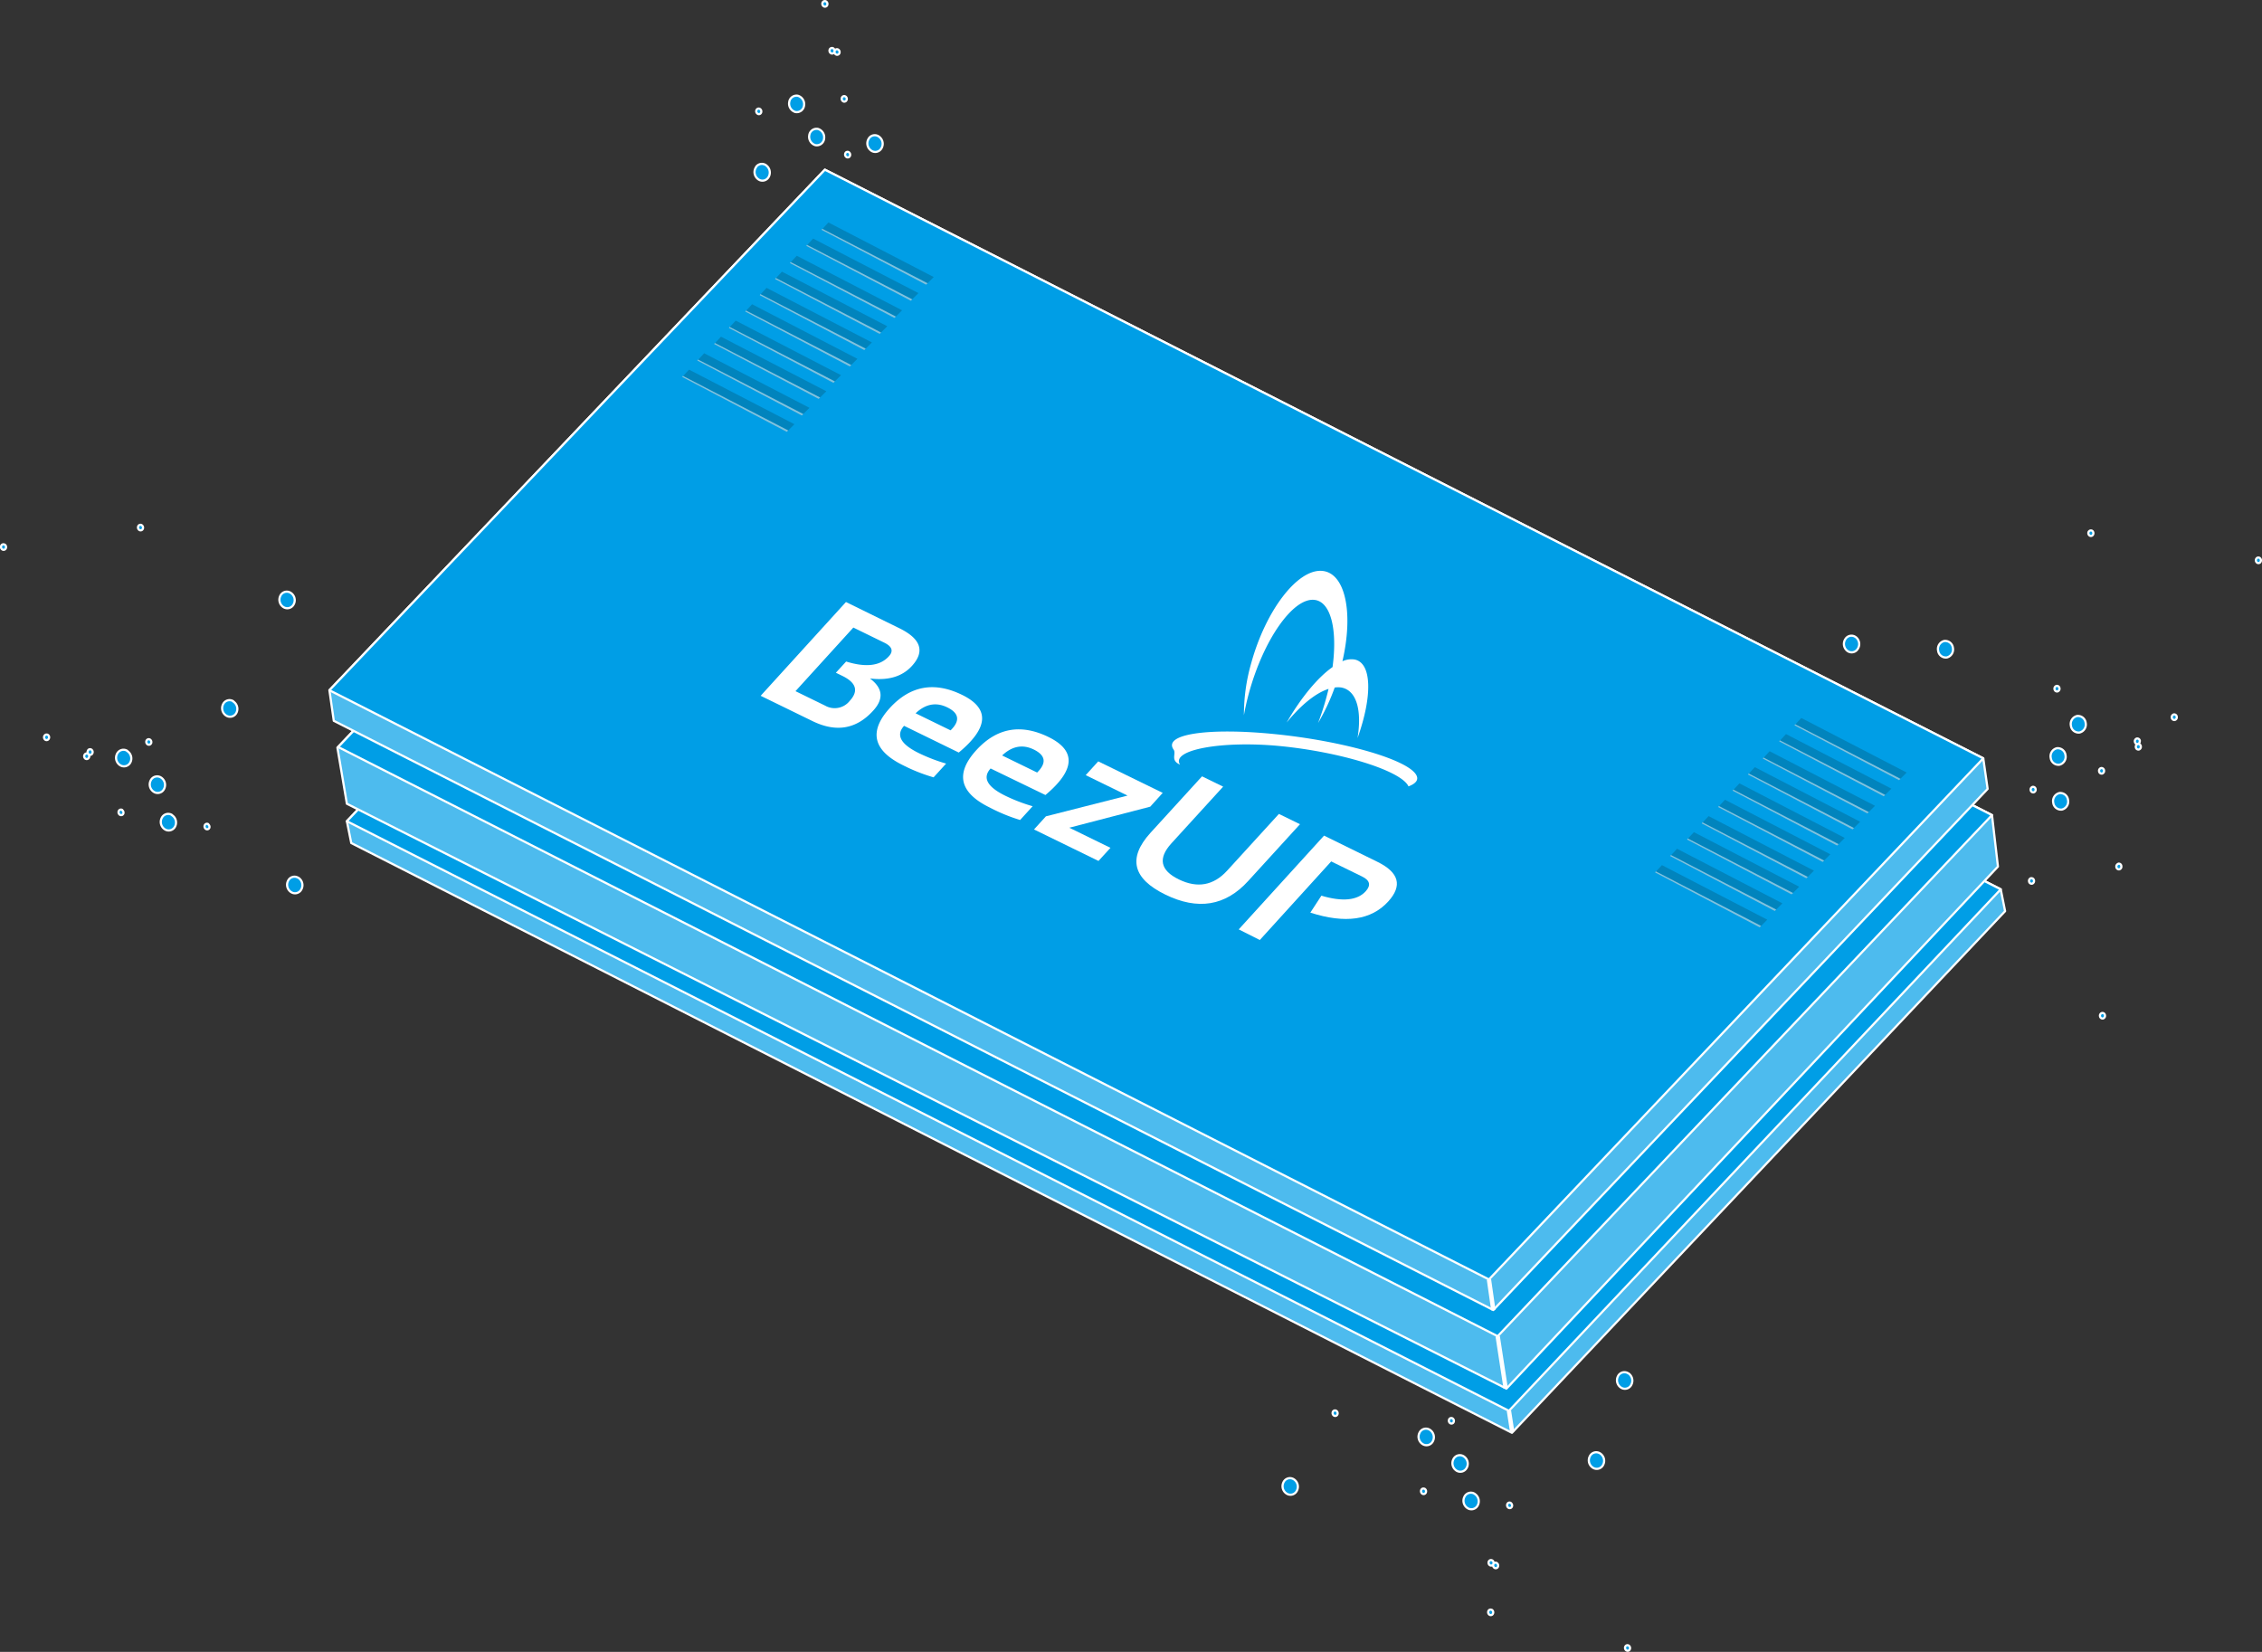 
<svg xmlns="http://www.w3.org/2000/svg" viewBox="0 0 518.09 378.38"><rect x="0" y="0" width="518.09" height="378.38" fill="#333333" stroke="none"/><defs><style>.cls-1{fill:#4dbbee;}.cls-1,.cls-2,.cls-3,.cls-8{stroke:#fff;}.cls-1,.cls-2,.cls-8{stroke-linejoin:round;stroke-width:0.5px;}.cls-2,.cls-7{fill:#009ee6;}.cls-3,.cls-8{fill:none;}.cls-3{stroke-miterlimit:10;}.cls-4{fill:#0184bd;}.cls-5,.cls-6{fill:#fff;}.cls-5{opacity:0.5;}</style></defs><title>fonctionnalite_illu_top</title><g id="Calque_1" data-name="Calque 1"><polygon id="dessus" class="cls-1" points="459.25 208.71 346.3 328.2 80.45 193.11 79.45 188.11 192.93 68.87 458.25 203.71 459.25 208.71"/><polygon id="dessus-2" data-name="dessus" class="cls-2" points="458.25 203.71 345.61 323.17 79.45 188.11 192.93 68.87 458.25 203.71"/><polygon id="dessus-3" data-name="dessus" class="cls-1" points="457.61 198.5 345.03 318.08 79.45 184.11 77.28 171.25 190.93 51.87 456.25 186.71 457.61 198.5"/><polygon id="dessus-4" data-name="dessus" class="cls-2" points="456.25 186.71 343.03 306.08 77.45 171.11 190.93 51.87 456.25 186.71"/><polygon id="dessus-5" data-name="dessus" class="cls-1" points="455.25 180.71 342.03 300.08 76.45 165.11 75.45 158.11 188.93 38.87 454.25 173.71 455.25 180.71"/><polygon id="dessus-6" data-name="dessus" class="cls-2" points="454.25 173.71 341.03 293.08 75.45 158.11 188.93 38.87 454.25 173.71"/><line class="cls-3" x1="341.03" y1="293.08" x2="342.03" y2="300.08"/><line class="cls-3" x1="343.03" y1="306.08" x2="344.86" y2="318"/><line class="cls-3" x1="345.61" y1="323.17" x2="346.36" y2="328"/><polygon class="cls-4" points="403.03 212.42 379.09 199.85 380.65 198.17 404.78 210.67 403.03 212.42"/><polygon class="cls-5" points="403.03 212.42 379.09 199.85 379.25 199.6 403.37 212.1 403.03 212.42"/><polygon class="cls-4" points="406.49 208.67 382.55 196.1 384.11 194.42 408.24 206.92 406.49 208.67"/><polygon class="cls-5" points="406.49 208.67 382.55 196.1 382.71 195.85 406.83 208.35 406.49 208.67"/><polygon class="cls-4" points="410.34 204.87 386.4 192.31 387.97 190.62 412.09 203.12 410.34 204.87"/><polygon class="cls-5" points="410.34 204.87 386.4 192.31 386.56 192.06 410.69 204.56 410.34 204.87"/><polygon class="cls-4" points="413.72 201.19 389.78 188.62 391.34 186.94 415.47 199.44 413.72 201.19"/><polygon class="cls-5" points="413.72 201.19 389.78 188.62 389.94 188.37 414.06 200.87 413.72 201.19"/><polygon class="cls-4" points="417.47 197.44 393.53 184.87 395.09 183.19 419.22 195.69 417.47 197.44"/><polygon class="cls-5" points="417.47 197.44 393.53 184.87 393.69 184.62 417.81 197.12 417.47 197.44"/><polygon class="cls-4" points="420.78 193.69 396.84 181.12 398.4 179.44 422.53 191.94 420.78 193.69"/><polygon class="cls-5" points="420.78 193.69 396.84 181.12 397 180.87 421.12 193.37 420.78 193.69"/><polygon class="cls-4" points="424.3 189.98 400.36 177.42 401.93 175.73 426.05 188.23 424.3 189.98"/><polygon class="cls-5" points="424.3 189.98 400.36 177.42 400.52 177.17 424.64 189.67 424.3 189.98"/><polygon class="cls-4" points="427.7 186.33 403.76 173.77 405.32 172.08 429.45 184.58 427.7 186.33"/><polygon class="cls-5" points="427.7 186.33 403.76 173.77 403.91 173.52 428.04 186.02 427.7 186.33"/><polygon class="cls-4" points="431.45 182.4 407.51 169.83 409.07 168.15 433.2 180.65 431.45 182.4"/><polygon class="cls-5" points="431.45 182.4 407.51 169.83 407.66 169.58 431.79 182.08 431.45 182.4"/><polygon class="cls-4" points="434.95 178.71 411.01 166.15 412.57 164.46 436.7 176.96 434.95 178.71"/><polygon class="cls-5" points="434.95 178.71 411.01 166.15 411.16 165.9 435.29 178.4 434.95 178.71"/><polygon class="cls-4" points="180.2 98.92 156.26 86.35 157.82 84.67 181.95 97.17 180.2 98.92"/><polygon class="cls-5" points="180.2 98.92 156.26 86.35 156.41 86.1 180.54 98.6 180.2 98.92"/><polygon class="cls-4" points="183.65 95.17 159.72 82.6 161.28 80.92 185.4 93.42 183.65 95.17"/><polygon class="cls-5" points="183.65 95.17 159.72 82.6 159.87 82.35 184 94.85 183.65 95.17"/><polygon class="cls-4" points="187.51 91.37 163.57 78.81 165.13 77.12 189.26 89.62 187.51 91.37"/><polygon class="cls-5" points="187.51 91.37 163.57 78.81 163.73 78.56 187.85 91.06 187.51 91.37"/><polygon class="cls-4" points="190.88 87.69 166.95 75.12 168.51 73.44 192.63 85.94 190.88 87.69"/><polygon class="cls-5" points="190.88 87.69 166.95 75.12 167.1 74.87 191.23 87.37 190.88 87.69"/><polygon class="cls-4" points="194.63 83.94 170.7 71.37 172.26 69.69 196.38 82.19 194.63 83.94"/><polygon class="cls-5" points="194.63 83.94 170.7 71.37 170.85 71.12 194.98 83.62 194.63 83.94"/><polygon class="cls-4" points="197.95 80.19 174.01 67.62 175.57 65.94 199.7 78.44 197.95 80.19"/><polygon class="cls-5" points="197.95 80.19 174.01 67.62 174.16 67.37 198.29 79.87 197.95 80.19"/><polygon class="cls-4" points="201.47 76.48 177.53 63.92 179.09 62.23 203.22 74.73 201.47 76.48"/><polygon class="cls-5" points="201.47 76.48 177.53 63.92 177.69 63.67 201.81 76.17 201.47 76.48"/><polygon class="cls-4" points="204.86 72.83 180.93 60.27 182.49 58.58 206.61 71.08 204.86 72.83"/><polygon class="cls-5" points="204.86 72.83 180.93 60.27 181.08 60.02 205.21 72.52 204.86 72.83"/><polygon class="cls-4" points="208.61 68.89 184.68 56.33 186.24 54.65 210.36 67.14 208.61 68.89"/><polygon class="cls-5" points="208.61 68.89 184.68 56.33 184.83 56.08 208.96 68.58 208.61 68.89"/><polygon class="cls-4" points="212.11 65.21 188.18 52.65 189.74 50.96 213.86 63.46 212.11 65.21"/><polygon class="cls-5" points="212.11 65.21 188.18 52.65 188.33 52.4 212.46 64.89 212.11 65.21"/><path class="cls-6" d="M718.78,702.45c-2.49-3.5-16.91-7.58-32.22-9.12s-25.7,0-23.21,3.54c.69,1-.83,2.45,1.48,3.45-2.22-3.42,9.79-5.57,23.14-4.23s26.45,5.3,28.94,8.79a2.71,2.71,0,0,1,.24.42C719,704.61,719.63,703.64,718.78,702.45Z" transform="translate(-394.55 -525.17)"/><path class="cls-6" d="M679.46,689c.3-1.67.69-3.41,1.18-5.19,3.34-12.13,10-21.63,14.86-21.24,3.85.31,5.42,6.73,4.26,15.4-3.36,2.35-7.2,6.95-10.52,12.72,3.24-4,6.66-6.78,9.6-7.72q-.26,1.12-.58,2.27c-.53,1.92-1.15,3.78-1.82,5.55a47.08,47.08,0,0,0,3.81-8.13,5.11,5.11,0,0,1,1.56,0c3.48.68,4.69,5.26,3.67,11.58,3.43-9.57,3.31-17.21-.67-18a4.93,4.93,0,0,0-2.79.4c2.59-11.19.64-20.27-4.66-20.7-5.62-.46-12.89,9-16.23,21.13A42.59,42.59,0,0,0,679.46,689Z" transform="translate(-394.55 -525.17)"/><path class="cls-6" d="M593.8,680.58q6.29.79,9.62-2.87,4.55-5-2.89-8.64l-12.22-6-19.54,21.48,11.84,5.78q8.15,4,13.93-2.37Q598.26,683.91,593.8,680.58Zm-10.25,6.23-6.8-3.32L590,668.92l7.08,3.46q2.7,1.32,1.06,3.12-3,3.32-9.79,1.2L586,679.27l1.46.71q4.8,2.34,1.75,5.69A4.4,4.4,0,0,1,583.55,686.81Z" transform="translate(-394.55 -525.17)"/><path class="cls-6" d="M614.91,684.34q-9.54-4.66-16.55,3-7.34,8.06,3.08,13.15a39.66,39.66,0,0,0,6.94,2.74l2.87-3.15a39.14,39.14,0,0,1-6.21-2.38q-6.31-3.08-3.42-6.27l12.53,6.12Q624.44,689,614.91,684.34Zm-2.65,8.12-8-3.9q3.41-3.23,7.25-1.36Q615.61,689.2,612.27,692.47Z" transform="translate(-394.55 -525.17)"/><path class="cls-6" d="M634.72,694q-9.54-4.66-16.55,3-7.34,8.06,3.08,13.15A39.65,39.65,0,0,0,628.2,713l2.87-3.15a39.13,39.13,0,0,1-6.21-2.38q-6.31-3.08-3.42-6.27L634,707.28Q644.25,698.67,634.72,694Zm-2.64,8.12-8-3.9q3.42-3.23,7.25-1.36Q635.42,698.87,632.08,702.14Z" transform="translate(-394.55 -525.17)"/><polygon class="cls-6" points="248.67 177.56 258.25 182.24 239.56 186.99 236.83 190 251.6 197.21 254.34 194.21 244.91 189.6 263.45 184.78 266.31 181.62 251.54 174.4 248.67 177.56"/><path class="cls-6" d="M658,716l11.86-13,4.84,2.36-11.86,13q-4.67,5.14,1.71,8.25t11.06-2l11.86-13,4.83,2.36-11.86,13q-7.81,8.59-19,3.11T658,716Z" transform="translate(-394.55 -525.17)"/><path class="cls-6" d="M678.27,738.06l19.54-21.48,12.22,6q7.44,3.64,2.48,9.09-5.83,6.41-17.84,2.55l2.53-3.88q7.27,2.14,10.14-1,1.89-2.07-.81-3.39l-7.08-3.46-16.35,18Z" transform="translate(-394.55 -525.17)"/></g><g id="Calque_2" data-name="Calque 2"><path class="cls-7" d="M866.25,700.34a1.88,1.88,0,0,0,1.38-2.21,1.78,1.78,0,0,0-2-1.56,1.88,1.88,0,0,0-1.38,2.21A1.78,1.78,0,0,0,866.25,700.34Zm4-11.15a1.88,1.88,0,0,0-1.38,2.21,1.78,1.78,0,0,0,2,1.56,1.88,1.88,0,0,0,1.38-2.21A1.78,1.78,0,0,0,870.22,689.19Zm14.41,5.67a.59.59,0,0,0-.67-.52.63.63,0,0,0-.46.74.59.59,0,0,0,.67.52A.63.63,0,0,0,884.63,694.86Zm-18.87-11.31a.63.63,0,0,0,.46-.74.59.59,0,0,0-.67-.52.63.63,0,0,0-.46.74A.59.59,0,0,0,865.76,683.56Zm-5.67,21.86a.63.63,0,0,0-.46.74.59.59,0,0,0,.67.52.63.63,0,0,0,.46-.74A.59.59,0,0,0,860.09,705.42Zm6.09,1.43a1.88,1.88,0,0,0-1.38,2.21,1.78,1.78,0,0,0,2,1.56,1.88,1.88,0,0,0,1.38-2.21A1.78,1.78,0,0,0,866.18,706.84Zm18-11.24a.63.63,0,0,0-.46.74.59.59,0,0,0,.67.52.63.63,0,0,0,.46-.74A.59.59,0,0,0,884.17,695.6ZM876,702.37a.63.63,0,0,0,.46-.74.59.59,0,0,0-.67-.52.63.63,0,0,0-.46.74A.59.59,0,0,0,876,702.37Zm16.44-13.54a.63.63,0,0,0-.46.74.59.59,0,0,0,.67.52.63.63,0,0,0,.46-.74A.59.59,0,0,0,892.39,688.83ZM839.84,672a1.88,1.88,0,0,0-1.38,2.21,1.78,1.78,0,0,0,2,1.56,1.88,1.88,0,0,0,1.38-2.21A1.78,1.78,0,0,0,839.84,672ZM581.91,554.71a1.68,1.68,0,0,0-2,1.43,2,2,0,0,0,1.38,2.28,1.68,1.68,0,0,0,2-1.43A2,2,0,0,0,581.91,554.71Zm-4.59-7.6a1.68,1.68,0,0,0-2,1.43,2,2,0,0,0,1.38,2.28,1.68,1.68,0,0,0,2-1.43A2,2,0,0,0,577.31,547.11Zm7.91-10.93a.56.56,0,0,0-.68.48.66.66,0,0,0,.46.76.56.56,0,0,0,.68-.48A.66.66,0,0,0,585.23,536.17Zm-17,15.12a.56.56,0,0,0,.68-.48.66.66,0,0,0-.46-.76.56.56,0,0,0-.68.48A.66.66,0,0,0,568.23,551.29Zm20,8.89a.68.68,0,0,0,.12.89.54.54,0,0,0,.81-.09.68.68,0,0,0-.12-.89A.54.54,0,0,0,588.22,560.19Zm5.34-3.33a2,2,0,0,0,.35,2.68,1.62,1.62,0,0,0,2.44-.28,2,2,0,0,0-.35-2.68A1.62,1.62,0,0,0,593.56,556.86Zm-7.19-20.4a.56.56,0,0,0-.68.48.66.66,0,0,0,.46.76.56.56,0,0,0,.68-.48A.66.66,0,0,0,586.37,536.46Zm2.11,11.5a.66.66,0,0,0-.46-.76.56.56,0,0,0-.68.48.66.66,0,0,0,.46.76A.56.56,0,0,0,588.47,548Zm-4.9-22.52a.56.56,0,0,0-.68.48.66.66,0,0,0,.46.76.56.56,0,0,0,.68-.48A.66.66,0,0,0,583.58,525.43Zm-15.86,38a2,2,0,0,0,.35,2.68,1.62,1.62,0,0,0,2.44-.28,2.05,2.05,0,0,0-.35-2.68A1.62,1.62,0,0,0,567.72,563.41ZM432.15,705.84a2,2,0,0,0-.76-2.59,1.63,1.63,0,0,0-2.34.73,2,2,0,0,0,.76,2.59A1.63,1.63,0,0,0,432.15,705.84Zm1.77,6a1.63,1.63,0,0,0-2.34.73,2,2,0,0,0,.76,2.59,1.63,1.63,0,0,0,2.34-.73A2,2,0,0,0,433.92,711.88ZM414,697.95a.68.68,0,0,0,0,.9.54.54,0,0,0,.82,0,.68.68,0,0,0,0-.9A.54.54,0,0,0,414,697.95Zm28.24,16a.54.54,0,0,0-.78.24.68.68,0,0,0,.25.86.54.54,0,0,0,.78-.24A.68.68,0,0,0,442.21,714Zm-13.09-18.51a.68.68,0,0,0-.25-.86.54.54,0,0,0-.78.24.68.68,0,0,0,.25.86A.54.54,0,0,0,429.12,695.48Zm-5.47,1.71a1.63,1.63,0,0,0-2.34.73,2,2,0,0,0,.76,2.59,1.63,1.63,0,0,0,2.34-.73A2,2,0,0,0,423.66,697.19Zm-8.9-.16a.68.68,0,0,0,0,.9.54.54,0,0,0,.82,0,.68.68,0,0,0,0-.9A.54.54,0,0,0,414.75,697Zm7.76,13.71a.54.54,0,0,0-.78.24.68.68,0,0,0,.25.86.54.54,0,0,0,.78-.24A.68.68,0,0,0,422.51,710.74Zm-17.73-17.09a.68.68,0,0,0,0,.9.54.54,0,0,0,.82,0,.68.68,0,0,0,0-.9A.54.54,0,0,0,404.78,693.66Zm43.16-7.82a1.63,1.63,0,0,0-2.34.73,2,2,0,0,0,.76,2.59,1.63,1.63,0,0,0,2.34-.73A2,2,0,0,0,447.94,685.83ZM700.61,848.33a.54.54,0,0,0-.78.24.68.68,0,0,0,.25.86.54.54,0,0,0,.78-.24A.68.68,0,0,0,700.61,848.33Zm29.91,13a2,2,0,0,0-.76-2.59,1.63,1.63,0,0,0-2.34.73,2,2,0,0,0,.76,2.59A1.63,1.63,0,0,0,730.52,861.3Zm1.77,6a1.63,1.63,0,0,0-2.34.73,2,2,0,0,0,.76,2.59,1.63,1.63,0,0,0,2.34-.73A2,2,0,0,0,732.29,867.35Zm5.09,15.88a.54.54,0,0,0-.78.24.68.68,0,0,0,.25.86.54.54,0,0,0,.78-.24A.68.68,0,0,0,737.38,883.22Zm3.2-13.77a.54.54,0,0,0-.78.24.68.68,0,0,0,.25.86.54.54,0,0,0,.78-.24A.68.68,0,0,0,740.58,869.46Zm-13.09-18.51a.68.68,0,0,0-.25-.86.54.54,0,0,0-.78.24.68.68,0,0,0,.25.86A.54.54,0,0,0,727.48,850.95ZM722,852.66a1.63,1.63,0,0,0-2.34.73,2,2,0,0,0,.76,2.59,1.63,1.63,0,0,0,2.34-.73A2,2,0,0,0,722,852.66Zm14.33,29.95a.54.54,0,0,0-.78.24.68.68,0,0,0,.25.86.54.54,0,0,0,.78-.24A.68.68,0,0,0,736.35,882.61Zm-15.47-16.39a.54.54,0,0,0-.78.24.68.68,0,0,0,.25.86.54.54,0,0,0,.78-.24A.68.68,0,0,0,720.87,866.21Zm15.38,27.73a.54.54,0,0,0-.78.24.68.68,0,0,0,.25.86.54.54,0,0,0,.78-.24A.68.68,0,0,0,736.26,893.94Zm31.21-54.22a1.63,1.63,0,0,0-2.34.73,2,2,0,0,0,.76,2.59,1.63,1.63,0,0,0,2.34-.73A2,2,0,0,0,767.47,839.72ZM761,858.07a1.63,1.63,0,0,0-2.34.73,2,2,0,0,0,.76,2.59,1.63,1.63,0,0,0,2.34-.73A2,2,0,0,0,761,858.07ZM690.85,864a1.63,1.63,0,0,0-2.34.73,2,2,0,0,0,.76,2.59,1.63,1.63,0,0,0,2.34-.73A2,2,0,0,0,690.85,864Zm-228-137.77a1.63,1.63,0,0,0-2.34.73,2,2,0,0,0,.76,2.59,1.63,1.63,0,0,0,2.34-.73A2,2,0,0,0,462.86,726.22Zm-1-62.7a2,2,0,0,0-.76-2.59,1.63,1.63,0,0,0-2.34.73,2,2,0,0,0,.76,2.59A1.63,1.63,0,0,0,461.85,663.52Zm357.76,7.6a1.63,1.63,0,0,0-2.41.46,2,2,0,0,0,.45,2.66,1.63,1.63,0,0,0,2.41-.46A2,2,0,0,0,819.61,671.12ZM427,645.47a.54.54,0,0,0-.78.24.68.68,0,0,0,.25.86.54.54,0,0,0,.78-.24A.68.68,0,0,0,427,645.47Zm-31.38,4.46a.54.54,0,0,0-.78.24.68.68,0,0,0,.25.86.54.54,0,0,0,.78-.24A.68.68,0,0,0,395.65,649.93Zm477.35-3a.68.68,0,0,0,.15.89.54.54,0,0,0,.8-.15.68.68,0,0,0-.15-.89A.54.54,0,0,0,873,646.92ZM912.14,653a.54.54,0,0,0-.8.15.68.68,0,0,0,.15.89.54.54,0,0,0,.8-.15A.68.68,0,0,0,912.14,653ZM767.59,902.11a.54.54,0,0,0-.78.24.68.68,0,0,0,.25.86.54.54,0,0,0,.78-.24A.68.68,0,0,0,767.59,902.11Zm92.16-175.78a.63.63,0,0,0-.46.74.59.59,0,0,0,.67.52.63.63,0,0,0,.46-.74A.59.59,0,0,0,859.76,726.34Zm20-3.29a.63.63,0,0,0-.46.74.59.59,0,0,0,.67.52.63.63,0,0,0,.46-.74A.59.59,0,0,0,879.75,723ZM876,757.21a.63.63,0,0,0-.46.74.59.59,0,0,0,.67.52.63.63,0,0,0,.46-.74A.59.59,0,0,0,876,757.21Z" transform="translate(-394.55 -525.17)"/><path class="cls-8" d="M866.25,700.34a1.88,1.88,0,0,0,1.38-2.21,1.78,1.78,0,0,0-2-1.56,1.88,1.88,0,0,0-1.38,2.21A1.78,1.78,0,0,0,866.25,700.34Zm4-11.15a1.88,1.88,0,0,0-1.38,2.21,1.78,1.78,0,0,0,2,1.56,1.88,1.88,0,0,0,1.38-2.21A1.78,1.78,0,0,0,870.22,689.19Zm14.41,5.67a.59.59,0,0,0-.67-.52.63.63,0,0,0-.46.74.59.59,0,0,0,.67.52A.63.63,0,0,0,884.63,694.86Zm-18.87-11.31a.63.63,0,0,0,.46-.74.59.59,0,0,0-.67-.52.63.63,0,0,0-.46.74A.59.59,0,0,0,865.76,683.56Zm-5.67,21.86a.63.63,0,0,0-.46.74.59.59,0,0,0,.67.52.63.63,0,0,0,.46-.74A.59.59,0,0,0,860.09,705.42Zm6.09,1.43a1.88,1.88,0,0,0-1.38,2.21,1.78,1.78,0,0,0,2,1.56,1.88,1.88,0,0,0,1.38-2.21A1.78,1.78,0,0,0,866.18,706.84Zm18-11.24a.63.63,0,0,0-.46.74.59.59,0,0,0,.67.52.63.63,0,0,0,.46-.74A.59.59,0,0,0,884.17,695.6ZM876,702.37a.63.63,0,0,0,.46-.74.59.59,0,0,0-.67-.52.63.63,0,0,0-.46.74A.59.59,0,0,0,876,702.37Zm16.44-13.54a.63.63,0,0,0-.46.74.59.59,0,0,0,.67.52.63.63,0,0,0,.46-.74A.59.59,0,0,0,892.39,688.83ZM839.84,672a1.88,1.88,0,0,0-1.38,2.21,1.78,1.78,0,0,0,2,1.56,1.88,1.88,0,0,0,1.38-2.21A1.78,1.78,0,0,0,839.84,672ZM581.91,554.71a1.68,1.68,0,0,0-2,1.43,2,2,0,0,0,1.38,2.28,1.68,1.68,0,0,0,2-1.43A2,2,0,0,0,581.91,554.71Zm-4.59-7.6a1.68,1.68,0,0,0-2,1.43,2,2,0,0,0,1.38,2.28,1.68,1.68,0,0,0,2-1.43A2,2,0,0,0,577.31,547.11Zm7.91-10.93a.56.56,0,0,0-.68.48.66.66,0,0,0,.46.76.56.56,0,0,0,.68-.48A.66.66,0,0,0,585.23,536.17Zm-17,15.12a.56.56,0,0,0,.68-.48.66.66,0,0,0-.46-.76.56.56,0,0,0-.68.48A.66.66,0,0,0,568.23,551.29Zm20,8.89a.68.68,0,0,0,.12.89.54.54,0,0,0,.81-.09.68.68,0,0,0-.12-.89A.54.54,0,0,0,588.22,560.19Zm5.34-3.33a2,2,0,0,0,.35,2.68,1.62,1.62,0,0,0,2.44-.28,2,2,0,0,0-.35-2.68A1.62,1.62,0,0,0,593.56,556.86Zm-7.19-20.4a.56.56,0,0,0-.68.48.66.66,0,0,0,.46.76.56.56,0,0,0,.68-.48A.66.66,0,0,0,586.37,536.46Zm2.11,11.5a.66.66,0,0,0-.46-.76.56.56,0,0,0-.68.48.66.66,0,0,0,.46.76A.56.56,0,0,0,588.47,548Zm-4.9-22.52a.56.56,0,0,0-.68.48.66.66,0,0,0,.46.76.56.56,0,0,0,.68-.48A.66.66,0,0,0,583.58,525.43Zm-15.86,38a2,2,0,0,0,.35,2.68,1.62,1.62,0,0,0,2.44-.28,2.05,2.05,0,0,0-.35-2.68A1.62,1.62,0,0,0,567.72,563.41ZM432.15,705.84a2,2,0,0,0-.76-2.59,1.63,1.63,0,0,0-2.34.73,2,2,0,0,0,.76,2.59A1.63,1.63,0,0,0,432.15,705.84Zm1.77,6a1.63,1.63,0,0,0-2.34.73,2,2,0,0,0,.76,2.59,1.63,1.63,0,0,0,2.34-.73A2,2,0,0,0,433.92,711.88ZM414,697.95a.68.68,0,0,0,0,.9.54.54,0,0,0,.82,0,.68.68,0,0,0,0-.9A.54.54,0,0,0,414,697.95Zm28.24,16a.54.54,0,0,0-.78.24.68.68,0,0,0,.25.86.54.54,0,0,0,.78-.24A.68.68,0,0,0,442.21,714Zm-13.09-18.51a.68.68,0,0,0-.25-.86.54.54,0,0,0-.78.24.68.68,0,0,0,.25.86A.54.54,0,0,0,429.12,695.48Zm-5.47,1.71a1.63,1.63,0,0,0-2.34.73,2,2,0,0,0,.76,2.59,1.63,1.63,0,0,0,2.34-.73A2,2,0,0,0,423.66,697.19Zm-8.9-.16a.68.68,0,0,0,0,.9.54.54,0,0,0,.82,0,.68.68,0,0,0,0-.9A.54.54,0,0,0,414.75,697Zm7.76,13.71a.54.54,0,0,0-.78.24.68.68,0,0,0,.25.86.54.54,0,0,0,.78-.24A.68.68,0,0,0,422.51,710.74Zm-17.73-17.09a.68.68,0,0,0,0,.9.54.54,0,0,0,.82,0,.68.68,0,0,0,0-.9A.54.54,0,0,0,404.78,693.66Zm43.16-7.82a1.63,1.63,0,0,0-2.34.73,2,2,0,0,0,.76,2.59,1.63,1.63,0,0,0,2.34-.73A2,2,0,0,0,447.94,685.83ZM700.61,848.33a.54.54,0,0,0-.78.24.68.68,0,0,0,.25.86.54.54,0,0,0,.78-.24A.68.68,0,0,0,700.61,848.33Zm29.91,13a2,2,0,0,0-.76-2.59,1.63,1.63,0,0,0-2.34.73,2,2,0,0,0,.76,2.59A1.63,1.63,0,0,0,730.52,861.3Zm1.77,6a1.63,1.63,0,0,0-2.34.73,2,2,0,0,0,.76,2.59,1.63,1.63,0,0,0,2.34-.73A2,2,0,0,0,732.29,867.35Zm5.09,15.88a.54.54,0,0,0-.78.24.68.68,0,0,0,.25.86.54.54,0,0,0,.78-.24A.68.68,0,0,0,737.38,883.22Zm3.2-13.77a.54.54,0,0,0-.78.24.68.68,0,0,0,.25.86.54.54,0,0,0,.78-.24A.68.68,0,0,0,740.58,869.46Zm-13.09-18.51a.68.68,0,0,0-.25-.86.54.54,0,0,0-.78.24.68.68,0,0,0,.25.86A.54.54,0,0,0,727.48,850.95ZM722,852.66a1.63,1.63,0,0,0-2.34.73,2,2,0,0,0,.76,2.59,1.63,1.63,0,0,0,2.34-.73A2,2,0,0,0,722,852.66Zm14.33,29.95a.54.54,0,0,0-.78.24.68.68,0,0,0,.25.86.54.54,0,0,0,.78-.24A.68.68,0,0,0,736.35,882.61Zm-15.47-16.39a.54.54,0,0,0-.78.24.68.68,0,0,0,.25.86.54.54,0,0,0,.78-.24A.68.68,0,0,0,720.87,866.21Zm15.38,27.73a.54.54,0,0,0-.78.24.68.68,0,0,0,.25.86.54.54,0,0,0,.78-.24A.68.68,0,0,0,736.26,893.94Zm31.21-54.22a1.63,1.63,0,0,0-2.34.73,2,2,0,0,0,.76,2.59,1.63,1.63,0,0,0,2.34-.73A2,2,0,0,0,767.47,839.72ZM761,858.07a1.63,1.63,0,0,0-2.34.73,2,2,0,0,0,.76,2.59,1.63,1.63,0,0,0,2.34-.73A2,2,0,0,0,761,858.07ZM690.85,864a1.63,1.63,0,0,0-2.34.73,2,2,0,0,0,.76,2.59,1.63,1.63,0,0,0,2.34-.73A2,2,0,0,0,690.85,864Zm-228-137.77a1.63,1.63,0,0,0-2.34.73,2,2,0,0,0,.76,2.59,1.63,1.63,0,0,0,2.34-.73A2,2,0,0,0,462.86,726.22Zm-1-62.7a2,2,0,0,0-.76-2.59,1.63,1.63,0,0,0-2.34.73,2,2,0,0,0,.76,2.59A1.63,1.63,0,0,0,461.85,663.52Zm357.76,7.6a1.63,1.63,0,0,0-2.41.46,2,2,0,0,0,.45,2.66,1.63,1.63,0,0,0,2.41-.46A2,2,0,0,0,819.61,671.12ZM427,645.47a.54.54,0,0,0-.78.24.68.68,0,0,0,.25.86.54.54,0,0,0,.78-.24A.68.68,0,0,0,427,645.47Zm-31.38,4.46a.54.54,0,0,0-.78.24.68.68,0,0,0,.25.86.54.54,0,0,0,.78-.24A.68.68,0,0,0,395.65,649.93Zm477.35-3a.68.68,0,0,0,.15.89.54.54,0,0,0,.8-.15.68.68,0,0,0-.15-.89A.54.54,0,0,0,873,646.92ZM912.14,653a.54.54,0,0,0-.8.15.68.68,0,0,0,.15.89.54.54,0,0,0,.8-.15A.68.68,0,0,0,912.14,653ZM767.59,902.11a.54.54,0,0,0-.78.24.68.68,0,0,0,.25.86.54.54,0,0,0,.78-.24A.68.68,0,0,0,767.59,902.11Zm92.16-175.78a.63.63,0,0,0-.46.74.59.59,0,0,0,.67.52.63.63,0,0,0,.46-.74A.59.59,0,0,0,859.76,726.34Zm20-3.29a.63.63,0,0,0-.46.74.59.59,0,0,0,.67.52.63.63,0,0,0,.46-.74A.59.59,0,0,0,879.75,723ZM876,757.21a.63.63,0,0,0-.46.74.59.59,0,0,0,.67.52.63.63,0,0,0,.46-.74A.59.59,0,0,0,876,757.21Z" transform="translate(-394.55 -525.17)"/></g></svg>